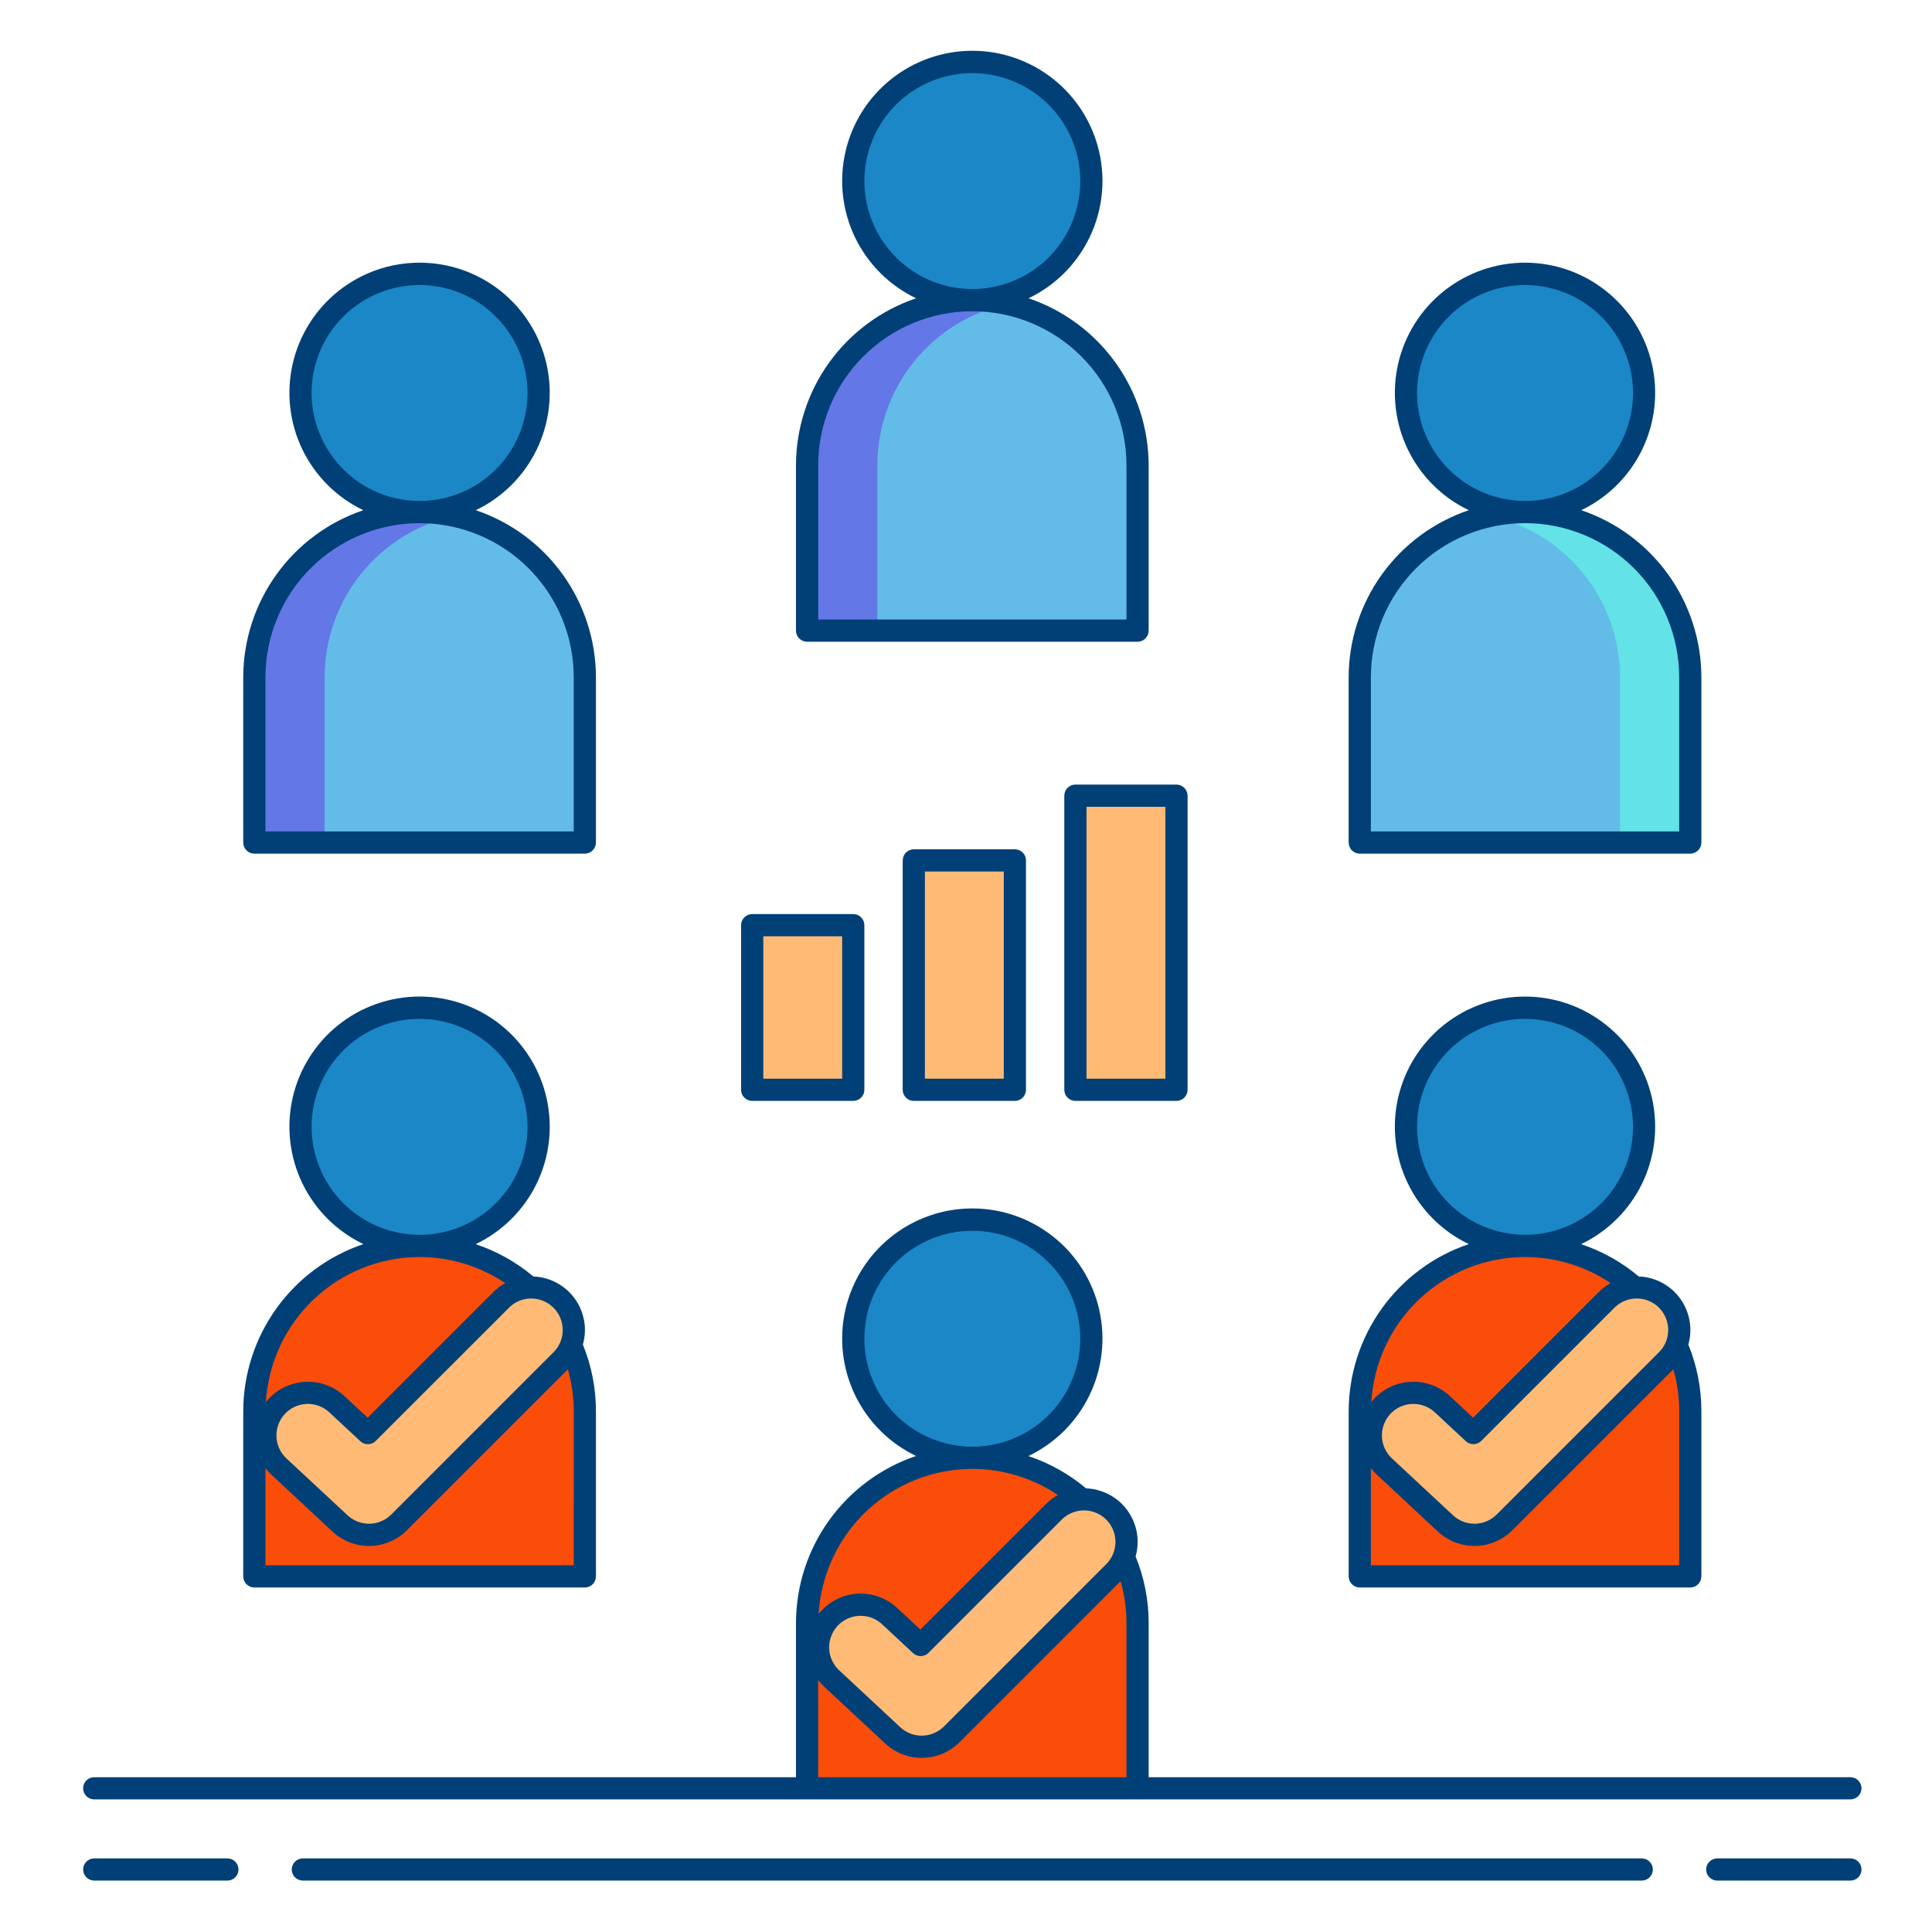 <svg width="51" height="51" viewBox="0 0 51 51" fill="none" xmlns="http://www.w3.org/2000/svg">
<path d="M40.257 32.889C41.993 32.889 43.4 31.482 43.4 29.746C43.4 28.01 41.993 26.603 40.257 26.603C38.522 26.603 37.114 28.01 37.114 29.746C37.114 31.482 38.522 32.889 40.257 32.889Z" fill="#1B87C6"/>
<path d="M40.257 32.889C40.83 32.889 41.397 33.001 41.926 33.221C42.456 33.44 42.937 33.761 43.342 34.166C43.747 34.571 44.068 35.052 44.287 35.582C44.507 36.111 44.619 36.678 44.619 37.251V41.613H35.895V37.251C35.895 36.679 36.008 36.111 36.227 35.582C36.446 35.053 36.767 34.572 37.172 34.167C37.577 33.762 38.058 33.44 38.587 33.221C39.117 33.002 39.684 32.889 40.257 32.889Z" fill="#FA4D0A"/>
<path d="M40.257 13.517C41.993 13.517 43.4 12.11 43.4 10.374C43.4 8.639 41.993 7.231 40.257 7.231C38.522 7.231 37.114 8.639 37.114 10.374C37.114 12.11 38.522 13.517 40.257 13.517Z" fill="#1B87C6"/>
<path d="M40.257 13.517C41.413 13.517 42.523 13.977 43.341 14.795C44.159 15.613 44.618 16.722 44.618 17.879V22.241H35.895V17.879C35.895 16.722 36.355 15.613 37.173 14.795C37.99 13.977 39.1 13.517 40.257 13.517Z" fill="#63BCE7"/>
<path d="M11.077 13.517C12.234 13.517 13.343 13.977 14.161 14.795C14.979 15.613 15.438 16.722 15.438 17.879V22.241H6.714V17.879C6.714 17.306 6.827 16.739 7.046 16.21C7.265 15.68 7.587 15.2 7.992 14.794C8.397 14.389 8.878 14.068 9.407 13.849C9.937 13.63 10.504 13.517 11.077 13.517Z" fill="#63BCE7"/>
<path d="M12.004 13.617C11.699 13.551 11.388 13.517 11.076 13.517C9.919 13.517 8.81 13.977 7.992 14.795C7.174 15.613 6.714 16.722 6.714 17.879V22.241H8.57V17.879C8.57 16.883 8.91 15.918 9.535 15.142C10.16 14.367 11.031 13.829 12.004 13.617Z" fill="#6377E7"/>
<path d="M39.33 13.617C39.634 13.551 39.945 13.517 40.257 13.517C41.414 13.517 42.524 13.977 43.342 14.795C44.16 15.613 44.619 16.722 44.619 17.879V22.241H42.764V17.879C42.764 16.883 42.423 15.918 41.798 15.142C41.173 14.367 40.302 13.829 39.33 13.617Z" fill="#63E2E7"/>
<path d="M11.076 13.517C12.812 13.517 14.219 12.11 14.219 10.374C14.219 8.639 12.812 7.231 11.076 7.231C9.34 7.231 7.933 8.639 7.933 10.374C7.933 12.11 9.34 13.517 11.076 13.517Z" fill="#1B87C6"/>
<path d="M9.788 10.374C9.788 9.703 10.003 9.049 10.402 8.508C10.801 7.968 11.362 7.569 12.004 7.371C11.534 7.226 11.036 7.193 10.551 7.276C10.066 7.358 9.607 7.554 9.211 7.846C8.816 8.138 8.494 8.519 8.272 8.958C8.051 9.397 7.935 9.882 7.935 10.374C7.935 10.866 8.051 11.351 8.272 11.79C8.494 12.23 8.816 12.611 9.211 12.903C9.607 13.195 10.066 13.39 10.551 13.473C11.036 13.555 11.534 13.523 12.004 13.377C11.362 13.179 10.801 12.781 10.402 12.24C10.003 11.7 9.788 11.046 9.788 10.374Z" fill="#1B87C6"/>
<path d="M41.546 10.374C41.545 9.703 41.33 9.049 40.932 8.508C40.533 7.968 39.972 7.569 39.331 7.371C39.801 7.226 40.298 7.193 40.783 7.276C41.268 7.358 41.727 7.554 42.123 7.846C42.519 8.138 42.84 8.519 43.062 8.958C43.284 9.397 43.399 9.882 43.399 10.374C43.399 10.866 43.284 11.351 43.062 11.79C42.84 12.23 42.519 12.611 42.123 12.903C41.727 13.195 41.268 13.39 40.783 13.473C40.298 13.555 39.801 13.523 39.331 13.377C39.972 13.179 40.533 12.78 40.932 12.24C41.33 11.7 41.545 11.046 41.546 10.374Z" fill="#1B87C6"/>
<path d="M11.077 32.889C11.65 32.889 12.217 33.002 12.746 33.221C13.275 33.44 13.756 33.762 14.161 34.167C14.566 34.572 14.887 35.053 15.106 35.582C15.325 36.111 15.438 36.679 15.438 37.251V41.613H6.714V37.251C6.714 36.678 6.827 36.111 7.046 35.582C7.265 35.052 7.587 34.571 7.992 34.166C8.397 33.761 8.878 33.44 9.407 33.221C9.937 33.001 10.504 32.889 11.077 32.889Z" fill="#FA4D0A"/>
<path d="M12.004 32.989C11.699 32.922 11.388 32.889 11.076 32.889C10.503 32.889 9.936 33.002 9.407 33.221C8.877 33.44 8.396 33.761 7.991 34.166C7.586 34.572 7.265 35.053 7.046 35.582C6.827 36.111 6.714 36.678 6.714 37.251V41.613H8.57V37.251C8.57 36.256 8.91 35.29 9.535 34.514C10.16 33.739 11.031 33.2 12.004 32.989Z" fill="#FA4D0A"/>
<path d="M39.33 32.989C39.634 32.922 39.945 32.889 40.257 32.889C40.83 32.889 41.397 33.002 41.927 33.221C42.456 33.44 42.937 33.761 43.342 34.166C43.747 34.572 44.068 35.053 44.287 35.582C44.507 36.111 44.619 36.678 44.619 37.251V41.613H42.764V37.251C42.764 36.256 42.423 35.29 41.798 34.514C41.174 33.739 40.303 33.2 39.33 32.989Z" fill="#FA4D0A"/>
<path d="M11.076 32.889C12.812 32.889 14.219 31.482 14.219 29.746C14.219 28.01 12.812 26.603 11.076 26.603C9.34 26.603 7.933 28.01 7.933 29.746C7.933 31.482 9.34 32.889 11.076 32.889Z" fill="#1B87C6"/>
<path d="M9.788 29.746C9.788 29.074 10.003 28.421 10.402 27.88C10.8 27.34 11.361 26.941 12.003 26.742C11.533 26.598 11.035 26.565 10.55 26.648C10.065 26.73 9.606 26.925 9.211 27.217C8.815 27.509 8.493 27.89 8.271 28.33C8.05 28.769 7.934 29.254 7.934 29.746C7.934 30.238 8.05 30.723 8.271 31.162C8.493 31.601 8.815 31.982 9.211 32.274C9.606 32.566 10.065 32.762 10.55 32.844C11.035 32.927 11.533 32.894 12.003 32.749C11.361 32.551 10.8 32.152 10.402 31.612C10.003 31.071 9.788 30.417 9.788 29.746Z" fill="#1B87C6"/>
<path d="M41.546 29.746C41.545 29.074 41.33 28.421 40.932 27.88C40.533 27.34 39.972 26.941 39.331 26.742C39.801 26.598 40.298 26.565 40.783 26.648C41.268 26.73 41.727 26.925 42.123 27.217C42.519 27.509 42.84 27.89 43.062 28.33C43.284 28.769 43.399 29.254 43.399 29.746C43.399 30.238 43.284 30.723 43.062 31.162C42.84 31.601 42.519 31.982 42.123 32.274C41.727 32.566 41.268 32.762 40.783 32.844C40.298 32.927 39.801 32.894 39.331 32.749C39.972 32.551 40.533 32.152 40.932 31.612C41.33 31.071 41.545 30.417 41.546 29.746Z" fill="#1B87C6"/>
<path d="M25.667 7.923C26.823 7.923 27.933 8.382 28.751 9.2C29.569 10.018 30.029 11.128 30.029 12.285V16.646H21.305V12.285C21.305 11.128 21.764 10.018 22.582 9.2C23.4 8.382 24.51 7.923 25.667 7.923Z" fill="#63BCE7"/>
<path d="M26.594 8.023C26.29 7.956 25.979 7.923 25.667 7.923C24.51 7.923 23.4 8.382 22.582 9.2C21.764 10.018 21.305 11.128 21.305 12.285V16.646H23.16V12.285C23.16 11.289 23.501 10.323 24.126 9.548C24.75 8.773 25.622 8.235 26.594 8.023Z" fill="#6377E7"/>
<path d="M25.667 7.923C27.402 7.923 28.809 6.516 28.809 4.78C28.809 3.045 27.402 1.637 25.667 1.637C23.931 1.637 22.524 3.045 22.524 4.78C22.524 6.516 23.931 7.923 25.667 7.923Z" fill="#1B87C6"/>
<path d="M24.379 4.78C24.38 4.109 24.595 3.455 24.993 2.914C25.392 2.374 25.953 1.975 26.594 1.777C26.124 1.632 25.627 1.599 25.142 1.682C24.657 1.764 24.198 1.96 23.802 2.252C23.406 2.544 23.085 2.925 22.863 3.364C22.641 3.803 22.526 4.288 22.526 4.78C22.526 5.272 22.641 5.757 22.863 6.196C23.085 6.636 23.406 7.017 23.802 7.309C24.198 7.601 24.657 7.796 25.142 7.879C25.627 7.961 26.124 7.928 26.594 7.784C25.953 7.585 25.392 7.186 24.993 6.646C24.595 6.106 24.38 5.452 24.379 4.78Z" fill="#1B87C6"/>
<path d="M25.667 38.482C26.823 38.482 27.933 38.941 28.751 39.76C29.569 40.578 30.029 41.687 30.029 42.844V47.206H21.305V42.845C21.305 42.272 21.417 41.705 21.637 41.175C21.856 40.646 22.177 40.165 22.582 39.76C22.987 39.355 23.468 39.033 23.997 38.814C24.526 38.595 25.094 38.482 25.667 38.482Z" fill="#FA4D0A"/>
<path d="M26.594 38.583C26.29 38.516 25.979 38.482 25.667 38.482C24.51 38.482 23.4 38.941 22.582 39.76C21.764 40.578 21.305 41.687 21.305 42.844V47.206H23.16V42.845C23.16 41.849 23.501 40.883 24.126 40.108C24.75 39.333 25.622 38.795 26.594 38.583Z" fill="#FA4D0A"/>
<path d="M25.667 38.483C27.402 38.483 28.809 37.076 28.809 35.34C28.809 33.604 27.402 32.197 25.667 32.197C23.931 32.197 22.524 33.604 22.524 35.34C22.524 37.076 23.931 38.483 25.667 38.483Z" fill="#1B87C6"/>
<path d="M24.379 35.34C24.38 34.669 24.595 34.015 24.993 33.474C25.392 32.934 25.953 32.535 26.594 32.337C26.124 32.192 25.627 32.159 25.142 32.242C24.657 32.324 24.198 32.519 23.802 32.812C23.406 33.104 23.085 33.485 22.863 33.924C22.641 34.363 22.526 34.848 22.526 35.34C22.526 35.832 22.641 36.317 22.863 36.756C23.085 37.195 23.406 37.576 23.802 37.868C24.198 38.161 24.657 38.356 25.142 38.438C25.627 38.521 26.124 38.488 26.594 38.343C25.953 38.145 25.392 37.746 24.993 37.206C24.595 36.665 24.38 36.012 24.379 35.34Z" fill="#1B87C6"/>
<path d="M22.524 24.422H19.856V28.768H22.524V24.422Z" fill="#FFBB75"/>
<path d="M26.79 22.713H24.122V28.768H26.79V22.713Z" fill="#FFBB75"/>
<path d="M31.056 21.004H28.388V28.768H31.056V21.004Z" fill="#FFBB75"/>
<path d="M9.74 40.516C9.455 40.517 9.182 40.409 8.974 40.215L7.362 38.713C7.254 38.612 7.167 38.491 7.106 38.357C7.045 38.223 7.011 38.078 7.005 37.93C7 37.783 7.024 37.636 7.076 37.498C7.127 37.359 7.206 37.233 7.306 37.125C7.407 37.017 7.528 36.93 7.662 36.868C7.796 36.807 7.941 36.773 8.089 36.768C8.236 36.763 8.383 36.786 8.521 36.838C8.66 36.89 8.786 36.968 8.894 37.069L9.713 37.83L13.229 34.313C13.44 34.103 13.726 33.984 14.024 33.984C14.322 33.984 14.608 34.103 14.819 34.313C15.029 34.524 15.148 34.81 15.148 35.108C15.148 35.406 15.029 35.692 14.818 35.903L10.534 40.187C10.43 40.292 10.306 40.374 10.17 40.431C10.034 40.487 9.887 40.516 9.74 40.516Z" fill="#FFBB75"/>
<path d="M24.33 46.11C24.046 46.111 23.772 46.003 23.564 45.809L21.953 44.307C21.735 44.104 21.607 43.822 21.596 43.525C21.585 43.227 21.694 42.937 21.897 42.719C22.1 42.501 22.381 42.373 22.679 42.362C22.977 42.351 23.267 42.46 23.485 42.663L24.303 43.425L27.82 39.908C28.031 39.697 28.317 39.579 28.615 39.579C28.913 39.579 29.198 39.697 29.409 39.908C29.62 40.118 29.738 40.404 29.738 40.702C29.738 41 29.62 41.286 29.409 41.497L25.125 45.781C25.021 45.885 24.897 45.968 24.761 46.025C24.624 46.081 24.478 46.111 24.33 46.11Z" fill="#FFBB75"/>
<path d="M38.921 40.516C38.637 40.517 38.363 40.409 38.155 40.215L36.544 38.713C36.436 38.612 36.349 38.491 36.287 38.357C36.226 38.223 36.192 38.078 36.187 37.93C36.181 37.783 36.205 37.636 36.257 37.498C36.309 37.359 36.387 37.233 36.487 37.125C36.588 37.017 36.709 36.93 36.843 36.868C36.977 36.807 37.122 36.773 37.27 36.768C37.417 36.763 37.565 36.786 37.703 36.838C37.841 36.89 37.968 36.968 38.076 37.069L38.894 37.83L42.411 34.313C42.515 34.209 42.639 34.126 42.775 34.07C42.911 34.013 43.058 33.984 43.205 33.984C43.353 33.984 43.499 34.014 43.635 34.07C43.772 34.126 43.895 34.209 44 34.313C44.104 34.418 44.187 34.542 44.243 34.678C44.3 34.815 44.329 34.961 44.329 35.108C44.329 35.256 44.3 35.402 44.243 35.538C44.187 35.675 44.104 35.798 44 35.903L39.716 40.187C39.611 40.291 39.488 40.374 39.351 40.431C39.215 40.487 39.069 40.516 38.921 40.516Z" fill="#FFBB75"/>
<path d="M6.714 22.534H15.438C15.516 22.534 15.59 22.503 15.645 22.448C15.7 22.393 15.731 22.319 15.731 22.241V17.879C15.73 16.905 15.423 15.955 14.854 15.164C14.286 14.373 13.483 13.78 12.56 13.468C13.263 13.132 13.83 12.566 14.169 11.865C14.508 11.164 14.599 10.368 14.426 9.608C14.254 8.849 13.828 8.17 13.22 7.684C12.611 7.198 11.855 6.934 11.076 6.934C10.297 6.934 9.541 7.198 8.932 7.684C8.323 8.17 7.898 8.849 7.725 9.608C7.553 10.368 7.643 11.164 7.982 11.865C8.322 12.566 8.889 13.132 9.591 13.468C8.668 13.78 7.866 14.373 7.298 15.164C6.729 15.956 6.422 16.905 6.421 17.879V22.241C6.421 22.319 6.452 22.393 6.507 22.448C6.562 22.503 6.636 22.534 6.714 22.534ZM8.225 10.374C8.225 9.811 8.392 9.26 8.705 8.791C9.018 8.323 9.463 7.957 9.984 7.742C10.505 7.526 11.078 7.469 11.63 7.579C12.183 7.689 12.691 7.96 13.089 8.359C13.488 8.757 13.76 9.265 13.87 9.817C13.98 10.37 13.924 10.943 13.708 11.464C13.493 11.985 13.128 12.43 12.66 12.743C12.191 13.056 11.64 13.224 11.077 13.224C10.321 13.224 9.596 12.923 9.062 12.389C8.527 11.855 8.226 11.13 8.225 10.374ZM7.007 17.879C7.007 17.345 7.112 16.816 7.317 16.322C7.521 15.828 7.821 15.38 8.199 15.002C8.577 14.624 9.025 14.325 9.519 14.12C10.013 13.915 10.542 13.81 11.076 13.81C11.61 13.81 12.139 13.915 12.633 14.12C13.127 14.325 13.575 14.624 13.953 15.002C14.331 15.38 14.631 15.828 14.835 16.322C15.04 16.816 15.145 17.345 15.145 17.879V21.948H7.007V17.879Z" fill="#004077"/>
<path d="M35.895 22.534H44.619C44.697 22.534 44.771 22.503 44.826 22.448C44.881 22.393 44.912 22.319 44.912 22.241V17.879C44.911 16.905 44.604 15.955 44.035 15.164C43.467 14.373 42.664 13.78 41.741 13.468C42.443 13.132 43.011 12.567 43.35 11.865C43.689 11.164 43.779 10.368 43.607 9.609C43.434 8.849 43.009 8.171 42.4 7.685C41.791 7.199 41.035 6.934 40.257 6.934C39.478 6.934 38.722 7.199 38.113 7.685C37.504 8.171 37.079 8.849 36.906 9.609C36.734 10.368 36.824 11.164 37.163 11.865C37.502 12.567 38.07 13.132 38.772 13.468C37.849 13.78 37.047 14.373 36.478 15.164C35.909 15.956 35.603 16.905 35.601 17.879V22.241C35.601 22.28 35.609 22.318 35.624 22.354C35.639 22.389 35.66 22.422 35.688 22.449C35.715 22.476 35.747 22.497 35.783 22.512C35.819 22.527 35.857 22.534 35.895 22.534ZM37.407 10.374C37.407 9.811 37.575 9.26 37.888 8.791C38.201 8.322 38.646 7.957 39.167 7.741C39.688 7.526 40.261 7.469 40.813 7.579C41.366 7.689 41.874 7.961 42.273 8.36C42.671 8.758 42.943 9.266 43.052 9.819C43.162 10.372 43.106 10.945 42.89 11.466C42.674 11.986 42.309 12.431 41.84 12.744C41.371 13.057 40.82 13.224 40.257 13.224C39.501 13.223 38.777 12.922 38.243 12.388C37.709 11.854 37.408 11.13 37.407 10.374ZM36.188 17.879C36.188 16.8 36.617 15.765 37.38 15.002C38.143 14.239 39.178 13.81 40.257 13.81C41.336 13.81 42.371 14.239 43.135 15.002C43.898 15.765 44.326 16.8 44.326 17.879V21.948H36.188V17.879Z" fill="#004077"/>
<path d="M6.714 41.906H15.438C15.516 41.906 15.59 41.875 15.645 41.82C15.7 41.765 15.731 41.69 15.731 41.613V37.252C15.732 36.649 15.615 36.052 15.387 35.494C15.422 35.369 15.44 35.24 15.441 35.11C15.441 34.744 15.299 34.392 15.045 34.128C14.792 33.865 14.445 33.71 14.08 33.696C13.63 33.318 13.114 33.028 12.556 32.843C13.259 32.507 13.828 31.942 14.168 31.241C14.508 30.54 14.599 29.744 14.427 28.984C14.255 28.224 13.83 27.545 13.222 27.058C12.613 26.572 11.857 26.307 11.078 26.306C10.299 26.306 9.542 26.57 8.933 27.056C8.324 27.542 7.898 28.22 7.725 28.98C7.553 29.74 7.643 30.536 7.982 31.237C8.321 31.939 8.889 32.504 9.592 32.841C8.669 33.153 7.866 33.746 7.298 34.537C6.729 35.328 6.423 36.277 6.421 37.252V41.613C6.421 41.691 6.452 41.765 6.507 41.82C6.562 41.875 6.637 41.906 6.714 41.906ZM15.145 41.32H7.007V38.755C7.054 38.817 7.107 38.875 7.163 38.928L8.775 40.429C9.043 40.68 9.399 40.816 9.766 40.809C10.133 40.803 10.483 40.654 10.742 40.395L14.991 36.146C15.093 36.506 15.145 36.877 15.146 37.251L15.145 41.32ZM14.854 35.109C14.855 35.218 14.834 35.326 14.792 35.427C14.75 35.528 14.689 35.619 14.611 35.696L10.327 39.98C10.175 40.132 9.97 40.219 9.754 40.223C9.539 40.226 9.331 40.146 9.174 39.999L7.561 38.499C7.4 38.348 7.305 38.14 7.297 37.92C7.29 37.7 7.37 37.486 7.52 37.324C7.67 37.163 7.878 37.068 8.098 37.06C8.319 37.053 8.533 37.133 8.694 37.283L9.512 38.045C9.568 38.096 9.641 38.125 9.717 38.123C9.793 38.122 9.865 38.091 9.919 38.037L13.436 34.521C13.552 34.404 13.7 34.325 13.861 34.293C14.022 34.261 14.189 34.278 14.341 34.341C14.493 34.404 14.623 34.51 14.714 34.647C14.805 34.783 14.854 34.944 14.854 35.108L14.854 35.109ZM8.225 29.746C8.225 29.182 8.392 28.631 8.706 28.163C9.019 27.694 9.464 27.329 9.984 27.113C10.505 26.898 11.078 26.841 11.63 26.951C12.183 27.061 12.691 27.332 13.09 27.73C13.488 28.129 13.76 28.636 13.87 29.189C13.98 29.742 13.924 30.315 13.708 30.835C13.493 31.356 13.128 31.801 12.66 32.115C12.191 32.428 11.64 32.596 11.077 32.596C10.321 32.595 9.596 32.295 9.061 31.761C8.527 31.226 8.226 30.502 8.225 29.746ZM11.077 33.182C11.882 33.183 12.668 33.423 13.337 33.871C13.222 33.934 13.116 34.014 13.023 34.107L9.705 37.424L9.094 36.854C8.819 36.599 8.453 36.462 8.078 36.476C7.703 36.489 7.348 36.651 7.092 36.925C7.066 36.953 7.042 36.982 7.019 37.011C7.081 35.976 7.535 35.004 8.289 34.292C9.043 33.58 10.04 33.183 11.077 33.182Z" fill="#004077"/>
<path d="M35.895 41.906H44.619C44.697 41.906 44.771 41.875 44.826 41.82C44.881 41.765 44.912 41.69 44.912 41.612V37.251C44.913 36.649 44.796 36.051 44.568 35.494C44.637 35.251 44.639 34.995 44.576 34.752C44.512 34.508 44.385 34.286 44.207 34.108C43.955 33.856 43.617 33.708 43.26 33.696C42.811 33.318 42.294 33.028 41.737 32.843C42.44 32.507 43.008 31.942 43.348 31.241C43.688 30.54 43.779 29.744 43.608 28.984C43.436 28.224 43.011 27.546 42.402 27.059C41.794 26.572 41.038 26.307 40.258 26.307C39.479 26.306 38.723 26.571 38.114 27.056C37.505 27.542 37.079 28.221 36.906 28.98C36.733 29.74 36.824 30.536 37.163 31.238C37.502 31.939 38.07 32.505 38.772 32.841C37.849 33.153 37.047 33.746 36.479 34.537C35.91 35.328 35.604 36.277 35.602 37.251V41.613C35.603 41.691 35.634 41.765 35.688 41.82C35.743 41.875 35.818 41.906 35.895 41.906ZM44.326 41.319H36.188V38.754C36.236 38.816 36.288 38.874 36.345 38.927L37.956 40.429C38.225 40.679 38.58 40.815 38.947 40.809C39.314 40.802 39.664 40.654 39.923 40.394L44.172 36.145C44.275 36.505 44.327 36.877 44.327 37.251L44.326 41.319ZM44.036 35.109C44.036 35.218 44.015 35.326 43.973 35.427C43.931 35.528 43.87 35.619 43.792 35.696L39.508 39.98C39.356 40.132 39.151 40.219 38.936 40.223C38.721 40.226 38.512 40.146 38.355 39.999L36.743 38.498C36.582 38.348 36.487 38.139 36.479 37.919C36.472 37.699 36.552 37.485 36.702 37.324C36.852 37.162 37.06 37.068 37.28 37.06C37.501 37.052 37.715 37.132 37.876 37.282L38.694 38.044C38.75 38.096 38.823 38.124 38.899 38.123C38.975 38.121 39.047 38.09 39.101 38.037L42.618 34.52C42.734 34.404 42.882 34.325 43.043 34.293C43.204 34.261 43.371 34.277 43.523 34.34C43.675 34.403 43.805 34.509 43.896 34.646C43.987 34.783 44.036 34.943 44.036 35.107L44.036 35.109ZM37.407 29.746C37.407 29.182 37.575 28.631 37.888 28.162C38.201 27.694 38.646 27.328 39.167 27.113C39.688 26.897 40.261 26.841 40.814 26.951C41.367 27.061 41.874 27.332 42.273 27.731C42.671 28.13 42.943 28.638 43.052 29.191C43.162 29.743 43.106 30.316 42.89 30.837C42.674 31.358 42.309 31.803 41.84 32.116C41.371 32.429 40.82 32.596 40.257 32.596C39.501 32.595 38.777 32.294 38.243 31.76C37.709 31.225 37.408 30.501 37.407 29.746ZM40.257 33.182C41.061 33.183 41.848 33.423 42.517 33.871C42.401 33.935 42.296 34.014 42.203 34.107L38.886 37.424L38.275 36.854C37.999 36.599 37.634 36.462 37.259 36.476C36.883 36.489 36.529 36.651 36.272 36.925C36.246 36.953 36.223 36.982 36.2 37.011C36.261 35.976 36.715 35.004 37.469 34.292C38.223 33.581 39.22 33.183 40.257 33.182Z" fill="#004077"/>
<path d="M21.305 16.94H30.029C30.106 16.94 30.181 16.909 30.236 16.854C30.291 16.799 30.322 16.725 30.322 16.647V12.285C30.32 11.311 30.014 10.361 29.445 9.57C28.876 8.779 28.074 8.186 27.151 7.874C27.854 7.538 28.421 6.972 28.76 6.271C29.099 5.57 29.19 4.774 29.017 4.014C28.845 3.255 28.419 2.576 27.81 2.091C27.201 1.605 26.446 1.34 25.667 1.34C24.888 1.34 24.132 1.605 23.523 2.091C22.914 2.576 22.489 3.255 22.316 4.014C22.144 4.774 22.234 5.57 22.573 6.271C22.913 6.972 23.48 7.538 24.182 7.874C23.259 8.186 22.457 8.779 21.888 9.57C21.319 10.361 21.013 11.311 21.012 12.285V16.647C21.012 16.686 21.019 16.724 21.034 16.759C21.049 16.795 21.07 16.827 21.098 16.854C21.125 16.881 21.157 16.903 21.193 16.918C21.228 16.932 21.266 16.94 21.305 16.94ZM22.817 4.78C22.817 4.217 22.984 3.666 23.297 3.197C23.61 2.728 24.055 2.363 24.576 2.147C25.097 1.932 25.67 1.875 26.223 1.985C26.775 2.095 27.283 2.367 27.682 2.765C28.08 3.164 28.352 3.671 28.462 4.224C28.572 4.777 28.515 5.35 28.299 5.871C28.084 6.391 27.719 6.837 27.25 7.15C26.781 7.463 26.23 7.63 25.667 7.63C24.911 7.629 24.187 7.329 23.652 6.794C23.118 6.26 22.818 5.536 22.817 4.78ZM21.598 12.285C21.598 11.206 22.026 10.171 22.79 9.408C23.553 8.645 24.587 8.216 25.667 8.216C26.746 8.216 27.781 8.645 28.544 9.408C29.307 10.171 29.736 11.206 29.736 12.285V16.354H21.598V12.285Z" fill="#004077"/>
<path d="M19.856 29.061H22.524C22.602 29.061 22.676 29.03 22.731 28.975C22.786 28.92 22.817 28.846 22.817 28.768V24.422C22.817 24.344 22.786 24.27 22.731 24.215C22.676 24.16 22.602 24.129 22.524 24.129H19.856C19.778 24.129 19.704 24.16 19.649 24.215C19.594 24.27 19.563 24.344 19.563 24.422V28.768C19.563 28.846 19.594 28.92 19.649 28.975C19.704 29.03 19.778 29.061 19.856 29.061ZM20.149 24.715H22.231V28.475H20.149V24.715Z" fill="#004077"/>
<path d="M24.122 22.42C24.044 22.42 23.97 22.451 23.915 22.506C23.86 22.561 23.829 22.635 23.829 22.713V28.768C23.829 28.846 23.86 28.92 23.915 28.975C23.97 29.03 24.044 29.061 24.122 29.061H26.79C26.867 29.061 26.942 29.03 26.997 28.975C27.052 28.92 27.083 28.846 27.083 28.768V22.713C27.083 22.635 27.052 22.561 26.997 22.506C26.942 22.451 26.867 22.42 26.79 22.42H24.122ZM26.497 28.475H24.415V23.006H26.497V28.475Z" fill="#004077"/>
<path d="M28.095 21.004V28.768C28.095 28.846 28.126 28.92 28.181 28.975C28.236 29.03 28.31 29.061 28.388 29.061H31.055C31.133 29.061 31.208 29.03 31.263 28.975C31.318 28.92 31.349 28.846 31.349 28.768V21.004C31.349 20.927 31.318 20.852 31.263 20.797C31.208 20.742 31.133 20.711 31.055 20.711H28.388C28.31 20.711 28.236 20.742 28.181 20.797C28.126 20.852 28.095 20.927 28.095 21.004ZM28.681 21.297H30.763V28.475H28.681V21.297Z" fill="#004077"/>
<path d="M6.003 49.057H2.488C2.41 49.057 2.335 49.088 2.28 49.143C2.225 49.198 2.195 49.272 2.195 49.35C2.195 49.428 2.225 49.502 2.28 49.557C2.335 49.612 2.41 49.643 2.488 49.643H6.003C6.081 49.643 6.155 49.612 6.21 49.557C6.265 49.502 6.296 49.428 6.296 49.35C6.296 49.272 6.265 49.198 6.21 49.143C6.155 49.088 6.081 49.057 6.003 49.057Z" fill="#004077"/>
<path d="M48.846 49.057H45.331C45.253 49.057 45.178 49.088 45.124 49.143C45.069 49.198 45.038 49.272 45.038 49.35C45.038 49.428 45.069 49.502 45.124 49.557C45.178 49.612 45.253 49.643 45.331 49.643H48.846C48.924 49.643 48.999 49.612 49.053 49.557C49.108 49.502 49.139 49.428 49.139 49.35C49.139 49.272 49.108 49.198 49.053 49.143C48.999 49.088 48.924 49.057 48.846 49.057Z" fill="#004077"/>
<path d="M43.338 49.057H7.995C7.917 49.057 7.843 49.088 7.788 49.143C7.733 49.198 7.702 49.272 7.702 49.35C7.702 49.428 7.733 49.502 7.788 49.557C7.843 49.612 7.917 49.643 7.995 49.643H43.338C43.416 49.643 43.491 49.612 43.545 49.557C43.6 49.502 43.631 49.428 43.631 49.35C43.631 49.272 43.6 49.198 43.545 49.143C43.491 49.088 43.416 49.057 43.338 49.057Z" fill="#004077"/>
<path d="M2.487 47.5H48.846C48.924 47.5 48.999 47.469 49.053 47.414C49.108 47.359 49.139 47.285 49.139 47.207C49.139 47.129 49.108 47.055 49.053 47C48.999 46.945 48.924 46.914 48.846 46.914H30.322V42.845C30.322 42.242 30.206 41.645 29.977 41.087C30.013 40.962 30.031 40.833 30.031 40.703C30.031 40.337 29.889 39.985 29.635 39.721C29.381 39.457 29.035 39.303 28.669 39.289C28.22 38.911 27.703 38.622 27.147 38.436C27.85 38.1 28.418 37.536 28.758 36.834C29.098 36.133 29.189 35.338 29.018 34.578C28.846 33.818 28.421 33.139 27.812 32.652C27.204 32.166 26.448 31.9 25.669 31.9C24.89 31.899 24.134 32.163 23.524 32.649C22.915 33.135 22.489 33.813 22.316 34.573C22.144 35.333 22.234 36.129 22.573 36.83C22.912 37.532 23.48 38.097 24.182 38.434C23.259 38.746 22.457 39.339 21.888 40.13C21.319 40.921 21.013 41.87 21.012 42.845V46.914H2.487C2.409 46.914 2.335 46.944 2.28 46.999C2.225 47.054 2.194 47.129 2.194 47.207C2.194 47.284 2.225 47.359 2.28 47.414C2.335 47.469 2.409 47.5 2.487 47.5V47.5ZM29.445 40.703C29.445 40.812 29.424 40.92 29.382 41.021C29.34 41.122 29.279 41.214 29.202 41.29L24.918 45.574C24.765 45.726 24.56 45.813 24.345 45.817C24.13 45.821 23.921 45.741 23.764 45.594L22.152 44.092C22.032 43.98 21.948 43.835 21.91 43.675C21.872 43.515 21.883 43.347 21.941 43.194C21.998 43.04 22.1 42.906 22.233 42.81C22.366 42.714 22.525 42.66 22.689 42.654H22.72C22.93 42.654 23.132 42.733 23.285 42.877L24.103 43.638C24.159 43.69 24.232 43.718 24.308 43.717C24.384 43.715 24.456 43.685 24.51 43.631L28.027 40.114C28.143 39.998 28.291 39.919 28.452 39.887C28.613 39.855 28.78 39.871 28.932 39.934C29.084 39.997 29.214 40.103 29.305 40.24C29.396 40.377 29.445 40.537 29.445 40.702L29.445 40.703ZM22.817 35.34C22.817 34.776 22.983 34.225 23.297 33.757C23.61 33.288 24.055 32.922 24.575 32.707C25.096 32.491 25.669 32.434 26.222 32.544C26.775 32.654 27.283 32.925 27.681 33.324C28.08 33.722 28.351 34.23 28.461 34.783C28.572 35.336 28.515 35.909 28.299 36.429C28.084 36.95 27.719 37.395 27.25 37.709C26.781 38.022 26.23 38.189 25.667 38.189C24.911 38.188 24.187 37.888 23.653 37.354C23.119 36.82 22.818 36.096 22.817 35.34L22.817 35.34ZM25.667 38.775C26.471 38.776 27.258 39.016 27.926 39.464C27.811 39.528 27.706 39.607 27.613 39.7L24.296 43.017L23.685 42.448C23.41 42.192 23.044 42.055 22.669 42.068C22.294 42.082 21.939 42.243 21.683 42.518C21.657 42.546 21.633 42.575 21.61 42.604C21.672 41.569 22.126 40.597 22.879 39.885C23.633 39.174 24.63 38.777 25.667 38.775ZM21.598 44.349C21.645 44.411 21.697 44.468 21.754 44.522L23.366 46.023C23.634 46.273 23.989 46.41 24.356 46.403C24.723 46.397 25.073 46.248 25.333 45.989L29.581 41.74C29.684 42.099 29.736 42.471 29.736 42.845V46.914H21.598V44.349Z" fill="#004077"/>
</svg>
